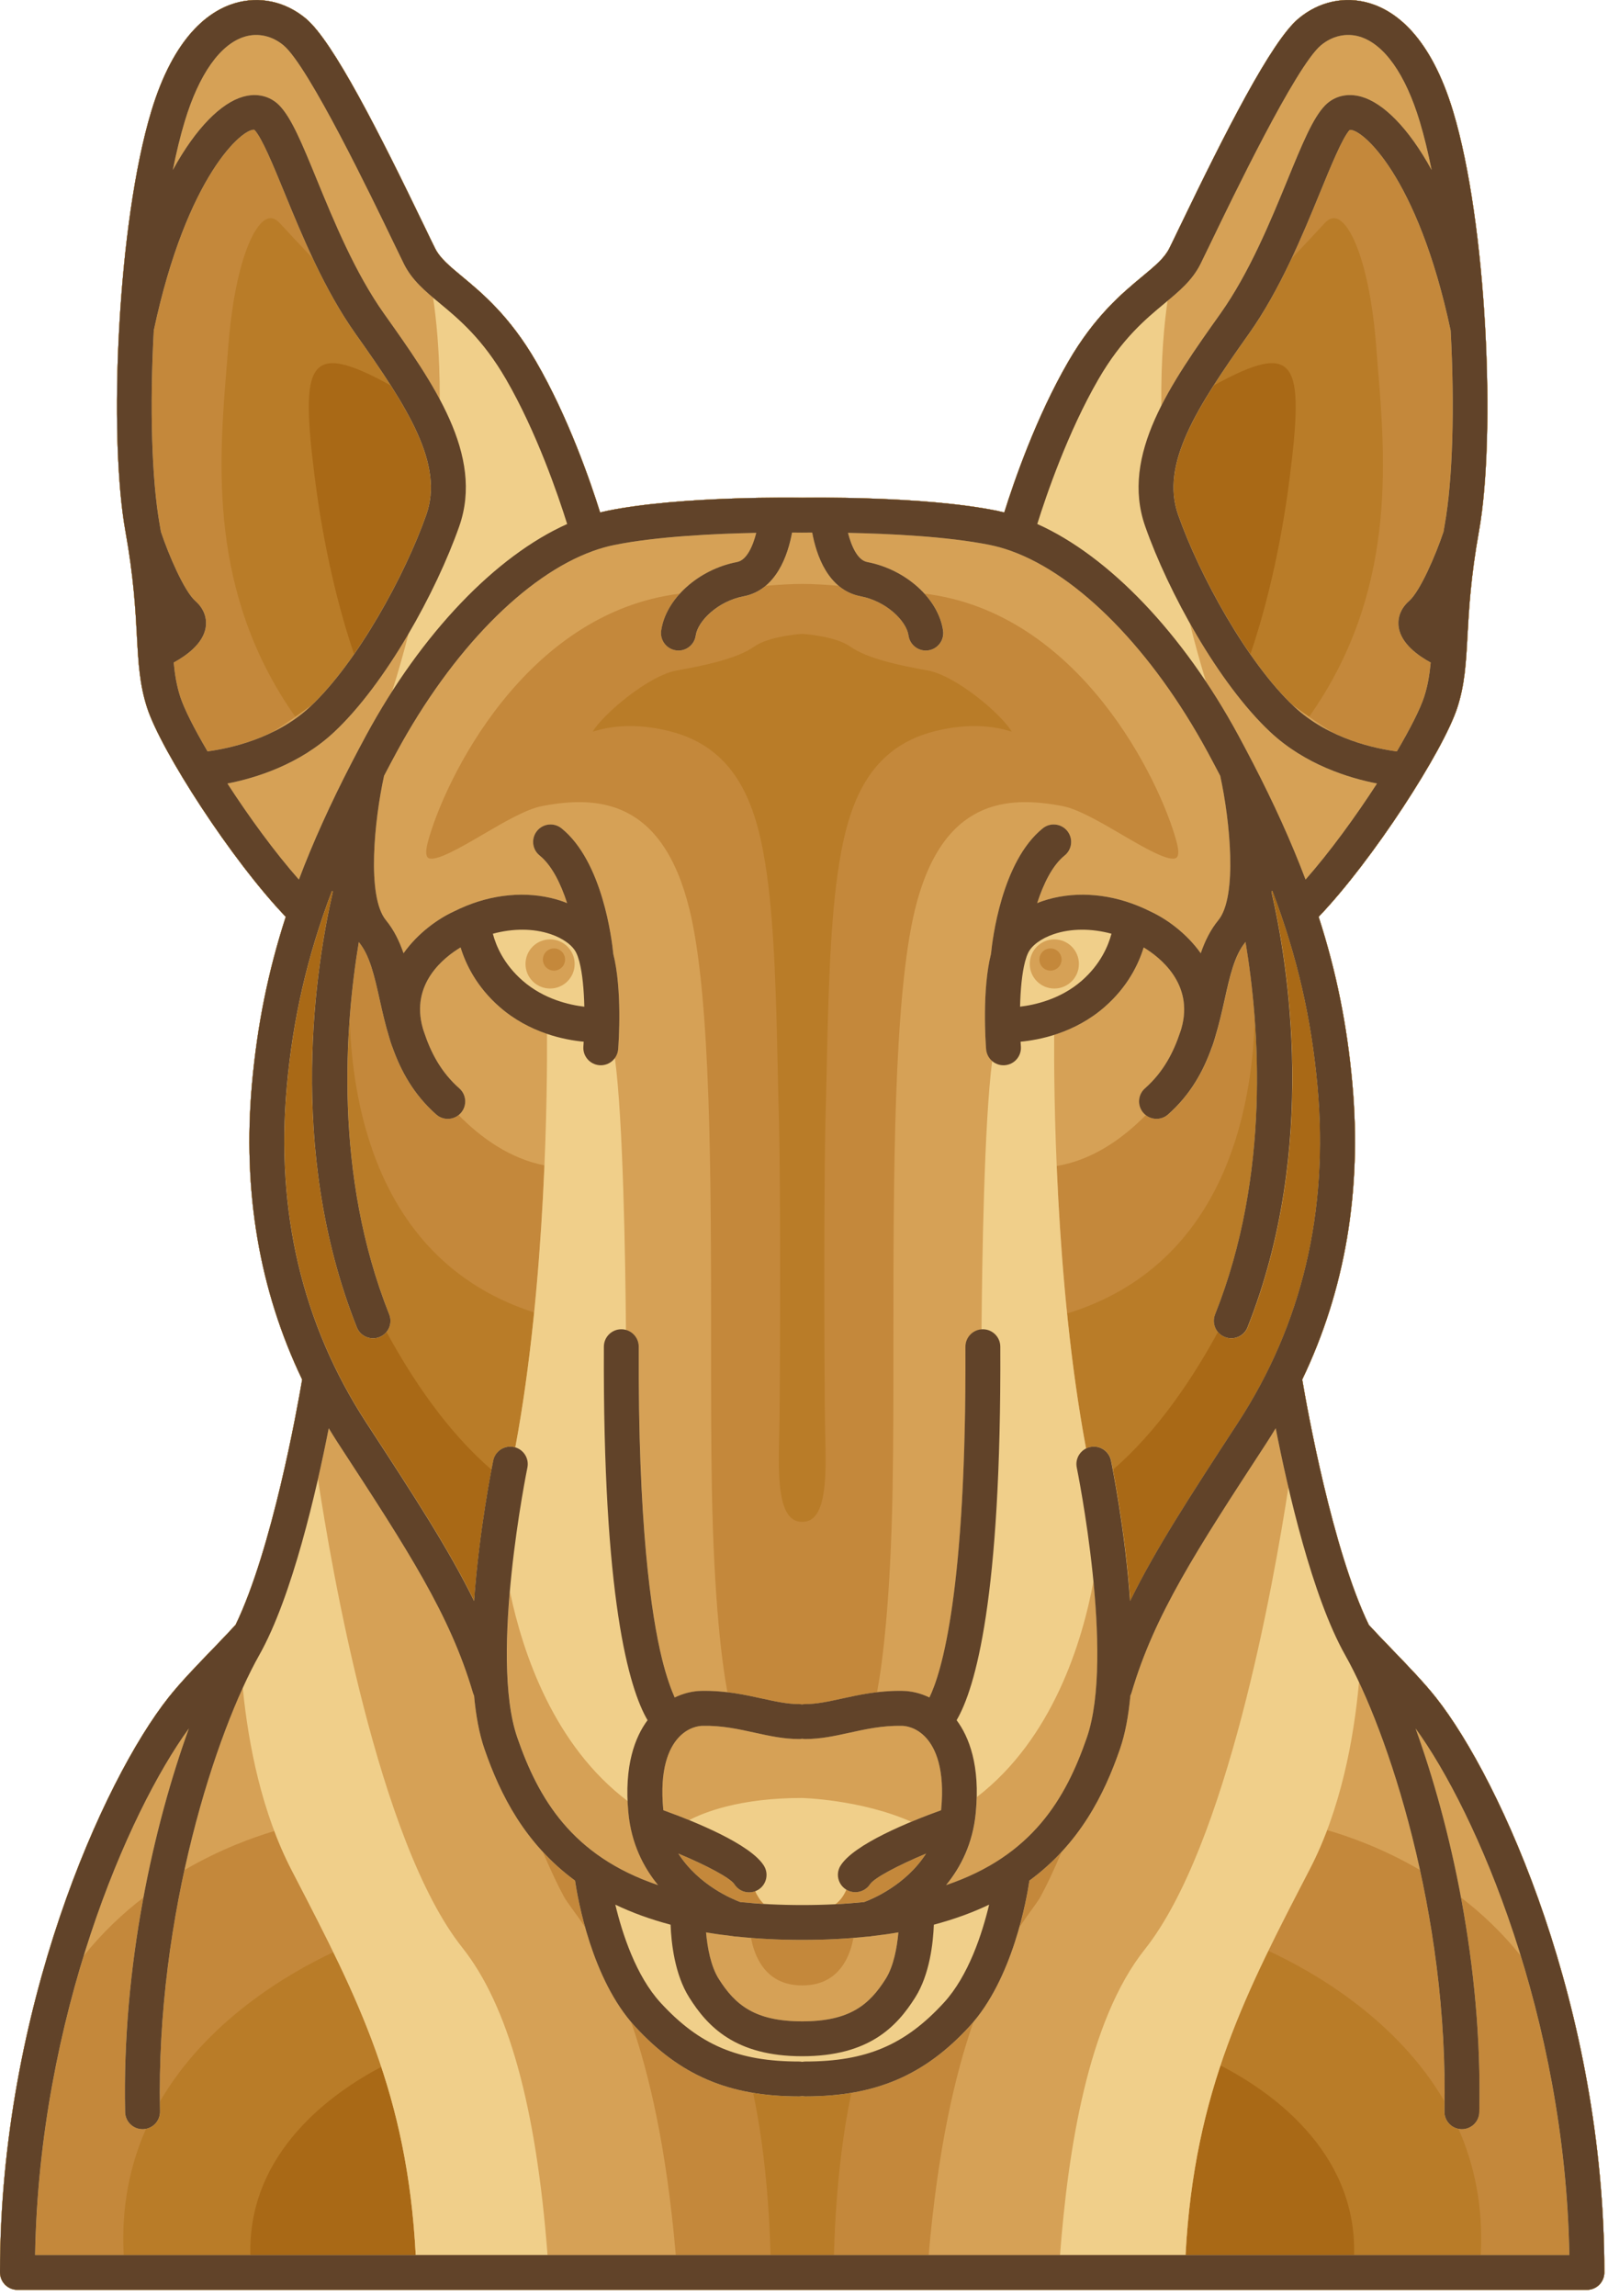 <svg style="fill-rule:evenodd;clip-rule:evenodd;stroke-linejoin:round;stroke-miterlimit:2;" xml:space="preserve" xmlns:xlink="http://www.w3.org/1999/xlink" xmlns="http://www.w3.org/2000/svg" version="1.1" viewBox="0 0 131 187" height="100%" width="100%">
    <g transform="matrix(1,0,0,1,-232.643,-204.381)">
        <g>
            <g transform="matrix(1,0,0,1,-205,-110)">
                <path style="fill:rgb(169,105,22);fill-rule:nonzero;" d="M554.626,452.649C553.655,451.421 552.321,450.04 551.031,448.704C550.35,447.998 549.709,447.333 549.157,446.727C546.185,440.568 544.138,429.128 543.735,426.75C547.231,419.454 548.606,411.368 547.819,402.636C547.396,397.931 546.526,393.552 545.071,389.058C549.498,384.437 555.223,375.546 556.368,372.027C556.981,370.14 557.076,368.397 557.197,366.19C557.313,364.056 557.459,361.403 558.137,357.628C558.828,353.78 558.994,347.503 558.637,341.038C558.638,340.995 558.633,340.954 558.629,340.91C558.271,334.554 557.405,328.03 556.031,323.466C554.176,317.299 551.302,315.262 549.218,314.64C547.205,314.038 545.093,314.497 543.423,315.898C541.214,317.75 537.469,325.146 533.751,332.863C533.382,333.63 533.091,334.235 532.903,334.609C532.505,335.406 531.745,336.037 530.692,336.911C529.061,338.265 526.829,340.119 524.676,343.833C522.044,348.374 520.232,353.654 519.46,356.121C519.262,356.071 519.064,356.025 518.867,355.985C512.842,354.763 503.402,354.918 503.004,354.923C503.002,354.923 502.999,354.924 502.996,354.924C502.994,354.924 502.992,354.923 502.99,354.923C502.59,354.915 493.152,354.763 487.127,355.985C486.93,356.025 486.732,356.071 486.533,356.121C485.762,353.654 483.949,348.374 481.318,343.833C479.164,340.119 476.931,338.266 475.301,336.911C474.249,336.037 473.489,335.406 473.091,334.609C472.903,334.235 472.612,333.63 472.243,332.863C468.524,325.146 464.779,317.75 462.571,315.898C460.901,314.498 458.789,314.041 456.776,314.64C454.692,315.262 451.819,317.299 449.963,323.466C448.589,328.03 447.724,334.554 447.365,340.91C447.362,340.954 447.356,340.995 447.357,341.038C446.999,347.503 447.166,353.78 447.858,357.628C448.536,361.402 448.681,364.056 448.797,366.19C448.918,368.397 449.014,370.14 449.627,372.027C450.771,375.547 456.496,384.437 460.922,389.058C459.469,393.552 458.598,397.931 458.174,402.636C457.388,411.368 458.763,419.454 462.26,426.751C461.856,429.128 459.811,440.565 456.838,446.727C456.285,447.331 455.645,447.998 454.963,448.704C453.674,450.04 452.34,451.422 451.369,452.649C446.062,459.357 437.644,478.002 437.644,499.476C437.644,500.261 438.281,500.898 439.066,500.898L566.924,500.898C567.709,500.898 568.345,500.261 568.345,499.476C568.35,478.002 559.932,459.357 554.626,452.649Z"></path>
            </g>
            <g transform="matrix(1,0,0,1,5,-110)">
                <path style="fill:rgb(185,124,40);fill-rule:nonzero;" d="M344.626,452.649C343.655,451.421 342.321,450.04 341.031,448.704C340.35,447.998 339.709,447.333 339.157,446.727C336.185,440.568 334.138,429.128 333.735,426.75C337.231,419.454 338.606,411.368 337.819,402.636C337.396,397.931 336.526,393.552 335.071,389.058C339.498,384.437 345.223,375.546 346.368,372.027C346.981,370.14 347.076,368.397 347.197,366.19C347.313,364.056 347.459,361.403 348.137,357.628C348.828,353.78 348.994,347.503 348.637,341.038C348.638,340.995 348.633,340.954 348.629,340.91C348.271,334.554 347.405,328.03 346.031,323.466C344.176,317.299 341.302,315.262 339.218,314.64C337.205,314.038 335.093,314.497 333.423,315.898C331.214,317.75 327.469,325.146 323.751,332.863C323.382,333.63 323.091,334.235 322.903,334.609C322.505,335.406 321.745,336.037 320.692,336.911C319.061,338.265 316.829,340.119 314.676,343.833C312.044,348.374 310.232,353.654 309.46,356.121C309.262,356.071 309.064,356.025 308.867,355.985C302.842,354.763 293.402,354.918 293.004,354.923C293.002,354.923 292.999,354.924 292.996,354.924C292.994,354.924 292.992,354.923 292.99,354.923C292.59,354.915 283.152,354.763 277.127,355.985C276.93,356.025 276.732,356.071 276.533,356.121C275.762,353.654 273.949,348.374 271.318,343.833C269.164,340.119 266.931,338.266 265.301,336.911C264.249,336.037 263.489,335.406 263.091,334.609C262.903,334.235 262.612,333.63 262.243,332.863C258.524,325.146 254.779,317.75 252.571,315.898C250.901,314.498 248.789,314.041 246.776,314.64C244.692,315.262 241.819,317.299 239.963,323.466C238.589,328.03 237.724,334.554 237.365,340.91C237.362,340.954 237.356,340.995 237.357,341.038C236.999,347.503 237.166,353.78 237.858,357.628C238.536,361.402 238.681,364.056 238.797,366.19C238.918,368.397 239.014,370.14 239.627,372.027C240.771,375.547 246.496,384.437 250.922,389.058C249.469,393.552 248.598,397.931 248.174,402.636C247.388,411.368 248.763,419.454 252.26,426.751C251.856,429.128 249.811,440.565 246.838,446.727C246.285,447.331 245.645,447.998 244.963,448.704C243.674,450.04 242.34,451.422 241.369,452.649C236.062,459.357 227.644,478.002 227.644,499.476C227.644,500.261 228.281,500.898 229.066,500.898L356.924,500.898C357.709,500.898 358.345,500.261 358.345,499.476C358.35,478.002 349.932,459.357 344.626,452.649ZM326.513,345.783C333.329,342.025 333.908,343.857 332.701,353.367C331.807,360.411 330.255,365.5 329.509,367.668C327.002,364.068 324.798,359.658 323.622,356.305C322.534,353.207 323.927,349.838 326.513,345.783ZM262.378,356.305C261.201,359.659 258.997,364.069 256.49,367.668C255.743,365.5 254.19,360.411 253.298,353.367C252.093,343.857 252.67,342.025 259.486,345.783C262.071,349.838 263.465,353.207 262.378,356.305ZM248.042,498.057C247.819,489.639 254.804,484.787 258.702,482.738C260.185,487.201 261.198,492.075 261.513,498.057L248.042,498.057ZM257.628,430.471L257.502,430.278C252.278,422.269 250.095,413.055 251.01,402.891C251.505,397.399 252.646,392.353 254.672,386.989C254.734,386.895 254.753,386.973 254.759,387.042C253.46,392.683 250.902,407.892 256.714,422.495C256.937,423.052 257.47,423.391 258.034,423.391C258.21,423.391 258.388,423.358 258.559,423.289C258.791,423.197 258.98,423.047 259.127,422.866C261.209,426.695 264.084,430.995 267.691,434.095C267.369,435.794 266.611,440.111 266.277,444.788C264.235,440.607 261.429,436.297 257.628,430.471ZM318.307,434.095C321.913,430.995 324.789,426.696 326.871,422.866C327.018,423.047 327.208,423.197 327.438,423.289C327.612,423.357 327.789,423.391 327.963,423.391C328.527,423.391 329.063,423.051 329.284,422.495C335.097,407.891 332.538,392.682 331.238,387.042C331.245,386.974 331.265,386.896 331.326,386.989C333.352,392.353 334.494,397.399 334.988,402.891C335.903,413.055 333.718,422.269 328.496,430.278L328.369,430.471C324.57,436.297 321.764,440.608 319.72,444.788C319.388,440.11 318.63,435.794 318.307,434.095ZM327.077,482.621C330.925,484.601 338.183,489.478 337.958,498.057L324.229,498.057C324.546,492.05 325.579,487.12 327.077,482.621Z"></path>
            </g>
            <g transform="matrix(1,0,0,1,205,-110)">
                <path style="fill:rgb(196,136,59);fill-rule:nonzero;" d="M144.626,452.649C143.655,451.421 142.321,450.04 141.031,448.704C140.35,447.998 139.709,447.333 139.157,446.727C136.185,440.568 134.138,429.128 133.735,426.75C137.231,419.454 138.606,411.368 137.819,402.636C137.396,397.931 136.526,393.552 135.071,389.058C139.498,384.437 145.223,375.546 146.368,372.027C146.981,370.14 147.076,368.397 147.197,366.19C147.313,364.056 147.459,361.403 148.137,357.628C148.828,353.78 148.994,347.503 148.637,341.038C148.638,340.995 148.633,340.954 148.629,340.91C148.271,334.554 147.405,328.03 146.031,323.466C144.176,317.299 141.302,315.262 139.218,314.64C137.205,314.038 135.093,314.497 133.423,315.898C131.214,317.75 127.469,325.146 123.751,332.863C123.382,333.63 123.091,334.235 122.903,334.609C122.505,335.406 121.745,336.037 120.692,336.911C119.061,338.265 116.829,340.119 114.676,343.833C112.044,348.374 110.232,353.654 109.46,356.121C109.262,356.071 109.064,356.025 108.867,355.985C102.842,354.763 93.402,354.918 93.004,354.923C93.002,354.923 92.999,354.924 92.996,354.924C92.994,354.924 92.992,354.923 92.99,354.923C92.59,354.915 83.152,354.763 77.127,355.985C76.93,356.025 76.732,356.071 76.533,356.121C75.762,353.654 73.949,348.374 71.318,343.833C69.164,340.119 66.931,338.266 65.301,336.911C64.249,336.037 63.489,335.406 63.091,334.609C62.903,334.235 62.612,333.63 62.243,332.863C58.524,325.146 54.779,317.75 52.571,315.898C50.901,314.498 48.789,314.041 46.776,314.64C44.692,315.262 41.819,317.299 39.963,323.466C38.589,328.03 37.724,334.554 37.365,340.91C37.362,340.954 37.356,340.995 37.357,341.038C36.999,347.503 37.166,353.78 37.858,357.628C38.536,361.402 38.681,364.056 38.797,366.19C38.918,368.397 39.014,370.14 39.627,372.027C40.771,375.547 46.496,384.437 50.922,389.058C49.469,393.552 48.598,397.931 48.174,402.636C47.388,411.368 48.763,419.454 52.26,426.751C51.856,429.128 49.811,440.565 46.838,446.727C46.285,447.331 45.645,447.998 44.963,448.704C43.674,450.04 42.34,451.422 41.369,452.649C36.062,459.357 27.644,478.002 27.644,499.476C27.644,500.261 28.281,500.898 29.066,500.898L156.924,500.898C157.709,500.898 158.345,500.261 158.345,499.476C158.35,478.002 149.932,459.357 144.626,452.649ZM129.382,341.58C130.736,339.674 131.872,337.546 132.862,335.439C133.866,334.378 134.865,333.316 135.542,332.578C135.801,332.295 136.06,332.152 136.312,332.152C137.597,332.152 139.245,335.839 139.765,342.672C139.804,343.192 139.848,343.729 139.894,344.282C140.532,352.088 141.398,362.703 134.295,372.765C133.849,372.456 133.401,372.141 132.958,371.818C129.155,368.186 125.319,361.145 123.622,356.304C122.18,352.195 125.099,347.609 129.382,341.58ZM82.809,368.986C85.147,368.57 87.72,368.015 89.087,367.047C90.311,366.18 92.961,366.013 92.988,366.012L92.999,366.011L93.011,366.012C93.038,366.013 95.689,366.18 96.913,367.047C98.279,368.016 100.852,368.57 103.19,368.986C105.544,369.404 109.237,372.575 110.054,373.955C110.057,373.961 110.061,373.967 110.065,373.973C110.05,373.969 110.038,373.965 110.023,373.961C109.485,373.805 108.482,373.518 107.027,373.518C106.014,373.518 104.936,373.658 103.823,373.934C98.101,375.355 96.626,380.352 95.885,385.539C95.239,390.051 95.105,396.326 94.996,401.369C94.968,402.705 94.94,403.955 94.906,405.065C94.748,410.265 94.795,426.404 94.852,430.261C94.857,430.612 94.865,430.972 94.874,431.337C94.933,433.941 95.001,436.892 93.972,437.944C93.712,438.21 93.394,438.339 92.997,438.339C92.602,438.339 92.284,438.21 92.024,437.944C90.995,436.891 91.062,433.94 91.122,431.337C91.13,430.972 91.139,430.611 91.143,430.261C91.201,426.404 91.248,410.265 91.089,405.065C91.055,403.955 91.027,402.705 90.999,401.369C90.891,396.326 90.756,390.051 90.111,385.539C89.37,380.351 87.894,375.354 82.173,373.934C81.06,373.658 79.982,373.518 78.969,373.518C77.514,373.518 76.512,373.805 75.973,373.961C75.959,373.965 75.946,373.969 75.932,373.973C75.935,373.967 75.938,373.961 75.942,373.955C76.763,372.575 80.455,369.404 82.809,368.986ZM62.378,356.305C60.679,361.146 56.844,368.187 53.041,371.819C52.599,372.142 52.149,372.458 51.704,372.766C44.602,362.703 45.468,352.088 46.106,344.283C46.151,343.729 46.195,343.192 46.235,342.673C46.755,335.84 48.402,332.153 49.688,332.153C49.94,332.153 50.198,332.296 50.457,332.579C51.134,333.317 52.134,334.38 53.137,335.44C54.127,337.546 55.265,339.674 56.618,341.581C60.899,347.609 63.819,352.195 62.378,356.305ZM37.723,498.057C37.509,494.129 38.24,490.717 39.54,487.778C40.202,487.645 40.696,487.055 40.681,486.356C40.675,486.085 40.681,485.815 40.678,485.544C44.495,478.996 51.035,475.16 54.798,473.391C58.355,480.689 60.969,487.725 61.513,498.057L37.723,498.057ZM57.628,430.471L57.502,430.278C52.278,422.269 50.095,413.055 51.01,402.891C51.505,397.399 52.646,392.353 54.672,386.989C54.734,386.895 54.753,386.973 54.759,387.042C53.46,392.683 50.902,407.892 56.714,422.495C56.937,423.052 57.47,423.391 58.034,423.391C58.21,423.391 58.388,423.358 58.559,423.289C59.288,422.999 59.645,422.172 59.354,421.443C55.984,412.975 55.629,404.13 56.131,397.347C56.354,405.036 58.748,417.302 71.162,421.286C70.793,424.945 70.297,428.697 69.627,432.28C69.59,432.269 69.556,432.254 69.517,432.245C68.748,432.086 67.996,432.581 67.838,433.349C67.76,433.725 66.692,438.981 66.277,444.787C64.235,440.607 61.429,436.297 57.628,430.471ZM90.44,498.057C90.43,498.036 90.42,498.012 90.415,497.997C90.245,491.674 89.502,487.215 88.995,484.846C90.163,485.041 91.403,485.139 92.741,485.139C92.829,485.139 92.915,485.128 92.999,485.114C93.084,485.129 93.169,485.139 93.259,485.139C94.595,485.139 95.837,485.041 97.004,484.846C96.497,487.215 95.755,491.674 95.585,497.997C95.577,498.012 95.567,498.035 95.56,498.057L90.44,498.057ZM118.161,433.351C118.002,432.582 117.25,432.088 116.481,432.247C116.353,432.273 116.236,432.321 116.126,432.378C115.451,428.784 114.951,425.03 114.579,421.372L114.628,421.356C127.255,417.436 129.654,405.025 129.868,397.295C130.377,404.08 130.028,412.943 126.644,421.443C126.354,422.172 126.709,422.999 127.438,423.289C127.612,423.357 127.789,423.391 127.963,423.391C128.527,423.391 129.063,423.051 129.284,422.495C135.097,407.891 132.538,392.682 131.238,387.042C131.245,386.974 131.265,386.896 131.326,386.989C133.352,392.353 134.494,397.399 134.988,402.891C135.903,413.055 133.718,422.269 128.496,430.278L128.369,430.471C124.57,436.297 121.764,440.608 119.72,444.788C119.308,438.982 118.238,433.727 118.161,433.351ZM130.97,473.28L130.974,473.283C134.697,475.005 141.429,478.865 145.322,485.544C145.319,485.815 145.325,486.084 145.319,486.356C145.304,487.055 145.798,487.645 146.461,487.778C147.76,490.717 148.49,494.13 148.277,498.057L124.229,498.057C124.775,487.699 127.442,480.532 130.97,473.28Z"></path>
            </g>
            <g transform="matrix(1,0,0,1,-205,110.001)">
                <path style="fill:rgb(214,161,86);fill-rule:nonzero;" d="M554.626,232.649C553.655,231.421 552.321,230.04 551.031,228.704C550.35,227.998 549.709,227.333 549.157,226.727C546.185,220.568 544.138,209.129 543.735,206.75C547.231,199.454 548.606,191.369 547.819,182.635C547.396,177.931 546.526,173.552 545.071,169.058C549.498,164.436 555.223,155.546 556.368,152.026C556.981,150.14 557.076,148.396 557.197,146.189C557.313,144.056 557.459,141.402 558.137,137.628C558.828,133.779 558.994,127.503 558.637,121.038C558.638,120.996 558.633,120.954 558.629,120.91C558.271,114.554 557.405,108.031 556.031,103.466C554.176,97.299 551.302,95.261 549.218,94.64C547.205,94.038 545.093,94.497 543.423,95.898C541.214,97.75 537.469,105.146 533.751,112.862C533.382,113.629 533.091,114.234 532.903,114.608C532.505,115.405 531.745,116.036 530.692,116.91C529.061,118.264 526.829,120.118 524.676,123.832C522.044,128.373 520.232,133.654 519.46,136.12C519.262,136.07 519.064,136.024 518.867,135.984C512.842,134.762 503.402,134.916 503.004,134.922C503.002,134.922 502.999,134.923 502.996,134.923C502.994,134.923 502.992,134.922 502.99,134.922C502.59,134.914 493.152,134.762 487.127,135.984C486.93,136.024 486.732,136.07 486.533,136.12C485.762,133.654 483.949,128.373 481.318,123.832C479.164,120.119 476.931,118.264 475.301,116.91C474.249,116.036 473.489,115.405 473.091,114.608C472.903,114.234 472.612,113.629 472.243,112.862C468.524,105.145 464.779,97.749 462.571,95.898C460.901,94.498 458.789,94.04 456.776,94.64C454.692,95.262 451.819,97.299 449.963,103.466C448.589,108.03 447.724,114.554 447.365,120.91C447.362,120.953 447.356,120.995 447.357,121.038C446.999,127.503 447.166,133.78 447.858,137.628C448.536,141.402 448.681,144.056 448.797,146.189C448.918,148.396 449.014,150.14 449.627,152.026C450.771,155.546 456.496,164.436 460.922,169.058C459.469,173.552 458.598,177.931 458.174,182.635C457.388,191.368 458.763,199.454 462.26,206.75C461.856,209.127 459.811,220.564 456.838,226.726C456.285,227.331 455.645,227.997 454.963,228.703C453.674,230.039 452.34,231.42 451.369,232.648C446.062,239.356 437.644,258 437.644,279.476C437.644,280.261 438.281,280.897 439.066,280.897L566.924,280.897C567.709,280.897 568.345,280.261 568.345,279.476C568.35,258.001 559.932,239.357 554.626,232.649ZM502.968,141.942L503.032,141.942C503.86,141.942 504.915,142.006 505.975,142.093C506.465,142.504 507.054,142.813 507.772,142.95C509.856,143.347 511.499,144.953 511.668,146.147C511.77,146.856 512.377,147.368 513.073,147.368C513.139,147.368 513.207,147.363 513.275,147.353C514.052,147.242 514.592,146.522 514.481,145.746C514.328,144.671 513.774,143.629 512.959,142.734C525.604,144.268 532.148,157.956 533.494,162.936C533.748,163.875 533.599,164.158 533.488,164.243C532.952,164.655 530.777,163.381 529.031,162.359C527.281,161.336 525.472,160.277 524.176,160.032C519.751,159.195 514.389,159.401 512.178,168.492C510.427,175.692 510.427,190.477 510.427,203.523C510.427,207.877 510.427,211.988 510.362,215.571C510.195,224.857 509.533,229.868 509.095,232.22C508.049,232.343 507.109,232.55 506.241,232.74C505.141,232.98 504.192,233.188 503.259,233.188C503.169,233.188 503.084,233.199 502.999,233.214C502.915,233.199 502.829,233.188 502.741,233.188C501.807,233.188 500.857,232.98 499.759,232.74C498.891,232.55 497.948,232.343 496.904,232.219C496.466,229.866 495.804,224.856 495.636,215.571C495.572,211.988 495.572,207.877 495.572,203.523C495.572,190.478 495.572,175.692 493.822,168.492C491.61,159.401 486.248,159.196 481.824,160.032C480.526,160.278 478.718,161.336 476.969,162.359C475.221,163.381 473.047,164.656 472.51,164.243C472.4,164.158 472.252,163.876 472.506,162.936C473.85,157.959 480.386,144.288 493.039,142.735C492.225,143.631 491.672,144.671 491.518,145.746C491.407,146.523 491.948,147.243 492.724,147.353C492.792,147.362 492.86,147.368 492.926,147.368C493.622,147.368 494.231,146.856 494.331,146.147C494.502,144.953 496.144,143.347 498.228,142.95C498.945,142.813 499.535,142.504 500.025,142.093C501.083,142.007 502.14,141.942 502.968,141.942ZM522.319,172.536C522.319,172.036 522.724,171.632 523.223,171.632C523.723,171.632 524.127,172.037 524.127,172.536C524.127,173.035 523.723,173.44 523.223,173.44C522.725,173.44 522.319,173.035 522.319,172.536ZM497.47,247.853C497.74,248.282 498.201,248.517 498.673,248.517C498.841,248.517 499.007,248.476 499.168,248.415C499.329,248.785 499.56,249.154 499.873,249.457C499.214,249.417 498.571,249.37 497.954,249.307C497.328,249.077 494.567,247.946 492.91,245.36C495.249,246.337 497.136,247.346 497.47,247.853ZM502.999,252.392C504.476,252.392 505.86,252.333 507.169,252.227C506.931,253.58 506.076,256.096 503.032,256.096L502.968,256.096C499.923,256.096 499.07,253.58 498.83,252.227C500.139,252.333 501.522,252.392 502.999,252.392ZM508.046,249.306C507.296,249.382 506.514,249.441 505.7,249.483C506.139,249.166 506.419,248.71 506.595,248.295C506.823,248.434 507.075,248.502 507.325,248.502C507.794,248.502 508.255,248.272 508.529,247.854C508.862,247.347 510.751,246.339 513.089,245.36C511.433,247.945 508.671,249.076 508.046,249.306ZM482.775,171.632C483.274,171.632 483.678,172.037 483.678,172.536C483.678,173.035 483.274,173.44 482.775,173.44C482.276,173.44 481.871,173.035 481.871,172.536C481.871,172.037 482.276,171.632 482.775,171.632ZM483.577,248.853C483.089,247.959 482.514,246.737 481.864,245.214C482.631,246.042 483.499,246.831 484.491,247.561C484.579,248.161 484.819,249.601 485.311,251.356C484.941,250.803 484.606,250.34 484.323,249.95C483.995,249.498 483.735,249.141 483.577,248.853ZM521.508,247.561C522.501,246.831 523.368,246.042 524.134,245.214C523.486,246.737 522.911,247.96 522.421,248.853C522.265,249.141 522.005,249.498 521.676,249.951C521.394,250.341 521.058,250.804 520.689,251.357C521.179,249.601 521.419,248.161 521.508,247.561ZM538.497,210.278L538.37,210.471C534.571,216.297 531.765,220.608 529.721,224.788C529.308,218.982 528.239,213.726 528.161,213.35C528.002,212.581 527.25,212.088 526.481,212.246C526.353,212.272 526.236,212.32 526.126,212.377C524.663,204.585 524.015,196.033 523.733,189.356L523.764,189.35C526.711,188.846 529.155,187.076 530.993,185.204C531.249,185.407 531.558,185.515 531.872,185.515C532.206,185.515 532.542,185.398 532.812,185.159C534.665,183.522 535.704,181.587 536.38,179.674C536.387,179.657 536.397,179.643 536.403,179.627C536.496,179.375 536.572,179.128 536.642,178.884C536.968,177.822 537.203,176.782 537.417,175.819C537.848,173.883 538.221,172.212 539.105,171.134C539.111,171.126 539.117,171.117 539.123,171.11C540.258,177.918 541.195,190.009 536.644,201.443C536.354,202.172 536.709,202.999 537.438,203.288C537.612,203.357 537.789,203.39 537.963,203.39C538.527,203.39 539.063,203.051 539.284,202.494C545.097,187.891 542.538,172.681 541.238,167.04C541.245,166.972 541.265,166.894 541.326,166.988C543.352,172.352 544.494,177.397 544.988,182.89C545.904,193.054 543.72,202.269 538.497,210.278ZM555.341,137.126C555.305,137.323 555.277,137.504 555.244,137.696C554.61,139.588 553.342,142.537 552.441,143.33C551.534,144.129 551.524,145.029 551.598,145.495C551.807,146.795 553.137,147.766 554.202,148.346C554.106,149.351 553.958,150.246 553.665,151.149C553.348,152.128 552.539,153.725 551.444,155.586C550.346,155.444 548.284,155.055 546.19,154.038C545.163,153.371 544.044,152.611 542.958,151.818C539.155,148.187 535.319,141.146 533.622,136.305C532.18,132.196 535.099,127.61 539.382,121.58C541.937,117.982 543.737,113.589 545.187,110.059C546.089,107.856 547.025,105.577 547.599,104.966C548.533,104.806 553.126,108.628 555.826,121.295C556.163,127.469 556.001,133.452 555.341,137.126ZM451.797,148.346C452.861,147.765 454.191,146.795 454.401,145.495C454.476,145.03 454.466,144.13 453.558,143.33C452.658,142.538 451.389,139.588 450.755,137.696C450.722,137.505 450.694,137.323 450.659,137.126C449.999,133.451 449.837,127.469 450.173,121.293C452.873,108.626 457.458,104.784 458.37,104.953C458.975,105.576 459.909,107.854 460.813,110.057C462.26,113.587 464.063,117.981 466.618,121.578C470.899,127.608 473.819,132.194 472.378,136.303C470.679,141.144 466.844,148.185 463.041,151.816C461.966,152.602 460.856,153.355 459.838,154.017C457.737,155.04 455.657,155.436 454.553,155.581C453.46,153.722 452.652,152.125 452.335,151.147C452.041,150.246 451.894,149.351 451.797,148.346ZM461.01,182.891C461.505,177.398 462.646,172.352 464.672,166.989C464.734,166.894 464.753,166.973 464.759,167.041C463.46,172.682 460.902,187.892 466.714,202.495C466.937,203.052 467.47,203.391 468.034,203.391C468.21,203.391 468.388,203.359 468.559,203.289C469.288,202.999 469.645,202.173 469.354,201.444C464.811,190.029 465.746,177.929 466.877,171.114C466.883,171.12 466.887,171.128 466.892,171.134C467.776,172.212 468.149,173.884 468.58,175.819C468.795,176.782 469.028,177.822 469.355,178.884C469.423,179.129 469.501,179.375 469.593,179.627C469.6,179.644 469.61,179.658 469.616,179.674C470.294,181.587 471.333,183.522 473.184,185.159C473.454,185.398 473.79,185.515 474.124,185.515C474.437,185.515 474.748,185.407 475.004,185.204C476.793,187.028 479.158,188.748 482.001,189.304C481.719,195.976 481.074,204.526 479.625,212.281C479.588,212.27 479.554,212.255 479.515,212.246C478.746,212.086 477.994,212.581 477.836,213.35C477.758,213.725 476.69,218.982 476.275,224.788C474.232,220.608 471.425,216.297 467.625,210.471L467.499,210.278C462.278,202.269 460.095,193.054 461.01,182.891ZM440.505,278.057C440.661,269.125 442.28,260.771 444.464,253.689C445.974,251.803 447.643,250.235 449.333,248.937C448.324,254.348 447.706,260.304 447.839,266.418C447.857,267.192 448.489,267.808 449.26,267.808L449.291,267.808C450.075,267.791 450.698,267.142 450.681,266.357C450.529,259.372 451.38,252.614 452.673,246.698C455.591,244.998 458.284,244.029 459.993,243.524C460.403,244.611 460.868,245.679 461.399,246.709L461.71,247.307C466.78,257.105 470.821,264.915 471.513,278.058L440.505,278.058L440.505,278.057ZM492.698,278.057C491.951,269.402 490.55,263.354 489.055,259.075C489.156,259.194 489.258,259.31 489.362,259.424C493.036,263.429 497.037,265.138 502.741,265.138C502.829,265.138 502.915,265.127 502.999,265.112C503.084,265.127 503.169,265.138 503.259,265.138C508.962,265.138 512.964,263.429 516.638,259.424C516.742,259.31 516.843,259.194 516.944,259.075C515.449,263.354 514.048,269.402 513.3,278.057L492.698,278.057ZM534.229,278.057C534.941,264.567 539.248,256.491 544.371,246.59C544.896,245.574 545.353,244.521 545.76,243.447L545.781,243.456C547.472,243.942 550.279,244.92 553.326,246.696C554.619,252.611 555.471,259.369 555.319,266.355C555.302,267.14 555.924,267.79 556.709,267.806L556.74,267.806C557.511,267.806 558.144,267.191 558.161,266.416C558.293,260.302 557.676,254.346 556.667,248.935C558.357,250.234 560.026,251.802 561.535,253.687C563.719,260.77 565.339,269.123 565.496,278.055L534.229,278.055L534.229,278.057Z"></path>
            </g>
            <g transform="matrix(1,0,0,1,4.997,110.001)">
                <path style="fill:rgb(240,207,138);fill-rule:nonzero;" d="M344.626,232.649C343.655,231.421 342.321,230.04 341.031,228.704C340.35,227.998 339.709,227.333 339.157,226.727C336.185,220.568 334.138,209.129 333.735,206.75C337.232,199.454 338.606,191.369 337.819,182.635C337.396,177.931 336.526,173.552 335.072,169.058C339.498,164.436 345.224,155.546 346.368,152.026C346.981,150.14 347.076,148.396 347.197,146.189C347.314,144.056 347.459,141.402 348.137,137.628C348.829,133.779 348.995,127.503 348.638,121.038C348.638,120.996 348.633,120.954 348.63,120.91C348.271,114.554 347.405,108.031 346.032,103.466C344.176,97.299 341.303,95.261 339.219,94.64C337.206,94.038 335.094,94.497 333.424,95.898C331.215,97.75 327.47,105.146 323.752,112.862C323.383,113.629 323.092,114.234 322.904,114.608C322.506,115.405 321.746,116.036 320.693,116.91C319.063,118.264 316.831,120.118 314.677,123.832C312.045,128.373 310.233,133.654 309.461,136.12C309.263,136.07 309.065,136.024 308.868,135.984C302.843,134.762 293.403,134.916 293.005,134.922C293.003,134.922 293,134.923 292.998,134.923C292.995,134.923 292.993,134.922 292.991,134.922C292.592,134.914 283.153,134.762 277.128,135.984C276.931,136.024 276.733,136.07 276.535,136.12C275.764,133.654 273.951,128.373 271.319,123.832C269.166,120.119 266.933,118.264 265.302,116.91C264.25,116.036 263.49,115.405 263.092,114.608C262.904,114.234 262.613,113.629 262.244,112.862C258.525,105.145 254.78,97.749 252.572,95.898C250.902,94.498 248.79,94.04 246.777,94.64C244.693,95.262 241.82,97.299 239.964,103.466C238.59,108.03 237.725,114.554 237.366,120.91C237.363,120.953 237.358,120.995 237.358,121.038C237,127.503 237.167,133.78 237.859,137.628C238.538,141.402 238.682,144.056 238.799,146.189C238.919,148.396 239.015,150.14 239.628,152.026C240.772,155.546 246.498,164.436 250.924,169.058C249.47,173.552 248.6,177.931 248.176,182.635C247.389,191.368 248.764,199.454 252.261,206.75C251.858,209.127 249.812,220.564 246.839,226.726C246.287,227.331 245.646,227.997 244.965,228.703C243.675,230.039 242.341,231.42 241.37,232.648C236.064,239.356 227.646,258 227.646,279.476C227.646,280.261 228.282,280.897 229.067,280.897L356.929,280.897C357.714,280.897 358.35,280.261 358.35,279.476C358.35,258.001 349.932,239.357 344.626,232.649ZM328.497,210.278L328.371,210.471C324.571,216.297 321.765,220.608 319.721,224.788C319.308,218.982 318.239,213.726 318.161,213.35C318.002,212.581 317.25,212.088 316.481,212.246C316.353,212.272 316.236,212.32 316.126,212.377C313.578,198.801 313.499,182.903 313.527,178.675C314.832,178.264 316.3,177.573 317.638,176.406C319.517,174.767 320.404,172.926 320.826,171.552C322.147,172.351 324.935,174.523 323.898,178.149C323.885,178.191 323.873,178.233 323.86,178.275C323.842,178.331 323.823,178.388 323.803,178.444C323.248,180.115 322.428,181.705 320.93,183.028C320.342,183.548 320.286,184.445 320.807,185.034C321.087,185.351 321.479,185.513 321.871,185.513C322.205,185.513 322.541,185.396 322.811,185.157C324.664,183.52 325.703,181.585 326.379,179.672C326.387,179.655 326.397,179.641 326.402,179.625C326.496,179.373 326.572,179.126 326.641,178.882C326.967,177.82 327.202,176.78 327.416,175.817C327.847,173.881 328.22,172.21 329.104,171.132C329.111,171.124 329.116,171.115 329.123,171.108C330.257,177.916 331.194,190.007 326.643,201.441C326.353,202.17 326.708,202.997 327.438,203.286C327.611,203.355 327.788,203.388 327.962,203.388C328.527,203.388 329.062,203.049 329.283,202.492C335.096,187.889 332.537,172.679 331.238,167.038C331.244,166.97 331.264,166.892 331.326,166.986C333.351,172.35 334.493,177.395 334.987,182.888C335.904,193.054 333.721,202.269 328.497,210.278ZM316.201,235.91C314.49,240.864 311.766,245.556 304.732,247.931C305.933,246.464 306.907,244.542 307.147,242.066C307.191,241.608 307.215,241.174 307.226,240.759C313.431,235.983 315.821,228.074 316.732,223.166C317.169,227.652 317.296,232.744 316.201,235.91ZM274.462,172.897C274.462,174.002 273.566,174.899 272.46,174.899C271.354,174.899 270.458,174.003 270.458,172.897C270.458,171.791 271.354,170.895 272.46,170.895C273.566,170.895 274.462,171.792 274.462,172.897ZM311.538,172.897C311.538,171.791 312.434,170.895 313.54,170.895C314.645,170.895 315.542,171.791 315.542,172.897C315.542,174.002 314.646,174.899 313.54,174.899C312.434,174.899 311.538,174.003 311.538,172.897ZM296.595,248.295C296.823,248.434 297.075,248.502 297.325,248.502C297.794,248.502 298.255,248.272 298.529,247.854C298.863,247.347 300.751,246.339 303.09,245.36C301.433,247.945 298.672,249.077 298.046,249.307C297.296,249.383 296.514,249.442 295.7,249.484C296.14,249.166 296.419,248.709 296.595,248.295ZM293,252.392C294.925,252.392 296.696,252.294 298.342,252.119C298.351,252.119 298.359,252.121 298.366,252.121C298.469,252.121 298.572,252.105 298.675,252.082C299.422,251.997 300.144,251.897 300.835,251.778C300.727,253.006 300.447,254.535 299.807,255.554C298.458,257.696 296.849,259.024 293,259.024C289.151,259.024 287.542,257.696 286.193,255.554C285.555,254.542 285.276,253.01 285.167,251.779C285.857,251.897 286.579,251.997 287.324,252.082C287.428,252.105 287.53,252.121 287.633,252.121C287.642,252.121 287.65,252.119 287.657,252.119C289.304,252.294 291.075,252.392 293,252.392ZM287.47,247.853C287.741,248.282 288.201,248.517 288.674,248.517C288.841,248.517 289.007,248.476 289.168,248.415C289.33,248.785 289.561,249.154 289.873,249.457C289.215,249.417 288.571,249.37 287.954,249.307C287.328,249.077 284.567,247.946 282.91,245.36C285.249,246.337 287.137,247.346 287.47,247.853ZM304.318,241.792C304.316,241.804 304.315,241.816 304.313,241.828C303.613,242.081 302.768,242.402 301.89,242.767C297.736,240.938 292.967,240.831 292.967,240.831C287.896,240.831 284.98,242.009 283.789,242.635C283.026,242.324 282.301,242.05 281.685,241.828C281.683,241.816 281.682,241.804 281.68,241.792C281.356,238.439 282.159,236.763 282.89,235.948C283.705,235.038 284.618,234.956 284.878,234.953C286.481,234.919 287.835,235.229 289.15,235.516C290.357,235.78 291.498,236.029 292.739,236.029C292.828,236.029 292.914,236.019 292.998,236.003C293.082,236.019 293.168,236.029 293.257,236.029C294.497,236.029 295.639,235.78 296.846,235.516C298.161,235.228 299.516,234.924 301.117,234.953C301.378,234.956 302.291,235.038 303.106,235.948C303.84,236.763 304.643,238.439 304.318,241.792ZM269.189,224.024C270.24,229.051 272.766,236.546 278.787,241.09C278.801,241.404 278.82,241.727 278.852,242.066C279.092,244.543 280.065,246.464 281.267,247.931C274.233,245.556 271.509,240.863 269.798,235.91C268.774,232.946 268.821,228.291 269.189,224.024ZM334.005,166.024C332.859,162.988 331.442,159.857 329.706,156.501C329.704,156.498 329.702,156.494 329.7,156.491C329.322,155.761 328.933,155.023 328.525,154.27C327.698,152.745 326.818,151.29 325.899,149.912C325.399,148.278 324.958,146.683 324.579,145.14C326.486,148.535 328.788,151.811 331.127,154.004C333.965,156.664 337.531,157.755 339.826,158.202C338.078,160.9 335.98,163.785 334.005,166.024ZM345.341,137.126C345.305,137.323 345.278,137.504 345.244,137.696C344.61,139.588 343.342,142.537 342.441,143.33C341.534,144.129 341.524,145.029 341.598,145.495C341.808,146.795 343.137,147.766 344.202,148.346C344.105,149.351 343.958,150.246 343.664,151.149C343.347,152.128 342.538,153.725 341.444,155.586C339.784,155.371 335.919,154.601 333.069,151.93C329.23,148.33 325.336,141.194 323.621,136.305C322.179,132.196 325.099,127.61 329.381,121.58C331.936,117.982 333.737,113.589 335.186,110.059C336.089,107.856 337.024,105.577 337.599,104.966C338.532,104.806 343.126,108.628 345.825,121.295C346.163,127.469 346.001,133.452 345.341,137.126ZM325.446,115.881C325.637,115.498 325.935,114.88 326.313,114.097C328.018,110.559 333.206,99.791 335.251,98.076C336.176,97.3 337.325,97.041 338.407,97.363C340.406,97.961 342.147,100.419 343.311,104.286C343.668,105.474 343.989,106.804 344.276,108.227C342.364,104.739 340.306,102.763 338.57,102.262C337.434,101.935 336.349,102.192 335.591,102.971C334.603,103.989 333.744,106.081 332.556,108.978C331.163,112.374 329.43,116.601 327.064,119.933C325.312,122.4 323.534,124.904 322.256,127.426C322.212,123.505 322.518,120.573 322.764,118.885C323.874,117.961 324.829,117.117 325.446,115.881ZM275.963,139.262C275.971,139.26 275.978,139.255 275.986,139.253C276.561,139.047 277.132,138.885 277.694,138.772C281.155,138.07 285.972,137.849 289.26,137.785C288.986,138.87 288.48,140.011 287.695,140.16C284.542,140.761 281.886,143.162 281.516,145.748C281.406,146.525 281.946,147.245 282.722,147.355C282.79,147.364 282.858,147.37 282.925,147.37C283.62,147.37 284.229,146.858 284.329,146.149C284.5,144.955 286.142,143.349 288.226,142.952C290.915,142.439 291.852,139.538 292.178,137.76C292.648,137.762 292.925,137.766 292.941,137.766C292.95,137.767 292.959,137.767 292.966,137.767C292.98,137.767 292.992,137.763 293.006,137.763C293.024,137.763 293.039,137.767 293.056,137.766C293.072,137.766 293.349,137.762 293.819,137.76C294.144,139.538 295.082,142.439 297.771,142.952C299.855,143.349 301.498,144.955 301.667,146.149C301.769,146.858 302.376,147.37 303.072,147.37C303.138,147.37 303.207,147.365 303.274,147.355C304.051,147.244 304.591,146.524 304.48,145.748C304.111,143.163 301.455,140.761 298.301,140.16C297.516,140.011 297.011,138.87 296.736,137.785C300.024,137.849 304.84,138.07 308.303,138.772C308.865,138.886 309.436,139.048 310.011,139.253C310.019,139.255 310.026,139.26 310.035,139.262C315.536,141.243 321.517,147.318 326.024,155.625C326.38,156.283 326.724,156.932 327.058,157.572C327.848,161.176 328.486,167.406 326.906,169.333C326.254,170.129 325.812,171.041 325.472,172.026C324.293,170.366 322.649,169.213 321.391,168.632C321.056,168.461 320.716,168.309 320.373,168.17C320.365,168.167 320.357,168.163 320.35,168.16C317.757,167.11 314.979,166.963 312.573,167.779C312.426,167.828 312.287,167.887 312.146,167.943C312.651,166.388 313.375,164.877 314.384,164.064C314.995,163.572 315.092,162.677 314.6,162.066C314.108,161.455 313.212,161.358 312.602,161.851C309.253,164.548 308.494,170.944 308.384,172.077C307.646,174.995 307.943,179.287 307.986,179.838C308.015,180.227 308.202,180.566 308.476,180.802C307.821,185.876 307.653,197.192 307.609,202.67C306.876,202.729 306.299,203.338 306.302,204.086C306.393,224.06 304.349,230.646 303.37,232.65C302.668,232.31 301.913,232.122 301.153,232.112C299.227,232.084 297.639,232.435 296.237,232.741C295.137,232.981 294.188,233.189 293.255,233.189C293.166,233.189 293.08,233.2 292.996,233.215C292.912,233.2 292.826,233.189 292.737,233.189C291.803,233.189 290.853,232.981 289.755,232.741C288.352,232.434 286.755,232.081 284.839,232.112C284.077,232.122 283.32,232.312 282.617,232.652C282.35,232.049 281.965,231.035 281.596,229.548C280.69,225.881 279.623,218.487 279.69,204.086C279.693,203.428 279.247,202.878 278.641,202.713C278.595,197.181 278.42,185.588 277.739,180.562C277.888,180.356 277.985,180.11 278.007,179.838C278.049,179.287 278.347,174.995 277.609,172.077C277.499,170.944 276.74,164.548 273.391,161.851C272.781,161.358 271.885,161.455 271.393,162.066C270.901,162.677 270.997,163.572 271.609,164.064C272.617,164.877 273.342,166.388 273.847,167.943C273.706,167.887 273.567,167.828 273.42,167.779C271.014,166.963 268.235,167.11 265.643,168.16C265.635,168.163 265.627,168.167 265.62,168.17C265.277,168.31 264.937,168.462 264.602,168.632C263.344,169.213 261.7,170.366 260.521,172.026C260.181,171.041 259.739,170.129 259.087,169.333C257.507,167.406 258.145,161.176 258.935,157.572C259.268,156.932 259.613,156.283 259.969,155.625C264.479,147.317 270.46,141.243 275.963,139.262ZM242.688,104.287C243.851,100.42 245.593,97.961 247.592,97.364C248.673,97.042 249.823,97.301 250.748,98.077C252.792,99.791 257.98,110.559 259.686,114.098C260.063,114.881 260.361,115.499 260.552,115.882C261.113,117.004 261.951,117.801 262.929,118.63C263.164,120.181 263.486,123.026 263.47,126.905C262.219,124.56 260.566,122.232 258.935,119.936C256.569,116.604 254.835,112.377 253.443,108.981C252.255,106.084 251.396,103.991 250.408,102.974C249.65,102.196 248.564,101.937 247.429,102.265C245.693,102.765 243.635,104.742 241.724,108.23C242.01,106.804 242.33,105.475 242.688,104.287ZM242.335,151.149C242.041,150.246 241.894,149.351 241.797,148.346C242.861,147.765 244.192,146.795 244.401,145.495C244.476,145.03 244.466,144.13 243.559,143.33C242.658,142.538 241.389,139.588 240.756,137.696C240.723,137.505 240.695,137.323 240.659,137.126C239.999,133.451 239.837,127.469 240.174,121.293C242.873,108.626 247.459,104.784 248.37,104.953C248.975,105.576 249.909,107.854 250.813,110.057C252.261,113.587 254.063,117.981 256.618,121.578C260.9,127.608 263.82,132.194 262.378,136.303C260.663,141.191 256.769,148.328 252.929,151.928C250.097,154.583 246.218,155.362 244.553,155.581C243.46,153.724 242.652,152.127 242.335,151.149ZM246.174,158.201C248.469,157.755 252.035,156.663 254.873,154.003C257.015,151.995 259.126,149.077 260.932,145.992C260.539,147.522 260.098,149.091 259.588,150.704C258.855,151.846 258.146,153.032 257.475,154.269C257.067,155.022 256.677,155.761 256.299,156.491C256.298,156.494 256.296,156.497 256.294,156.5C254.559,159.856 253.142,162.987 251.995,166.023C250.02,163.785 247.921,160.9 246.174,158.201ZM251.01,182.891C251.505,177.398 252.646,172.352 254.672,166.989C254.734,166.894 254.753,166.973 254.759,167.041C253.46,172.682 250.902,187.892 256.715,202.495C256.937,203.052 257.471,203.391 258.035,203.391C258.21,203.391 258.388,203.359 258.56,203.289C259.289,202.999 259.645,202.173 259.355,201.444C254.811,190.029 255.746,177.929 256.877,171.114C256.883,171.12 256.887,171.128 256.892,171.134C257.777,172.212 258.149,173.884 258.58,175.819C258.795,176.782 259.028,177.822 259.355,178.884C259.424,179.129 259.501,179.375 259.594,179.627C259.6,179.644 259.61,179.658 259.616,179.674C260.294,181.587 261.333,183.522 263.184,185.159C263.455,185.398 263.79,185.515 264.124,185.515C264.518,185.515 264.909,185.353 265.189,185.036C265.71,184.448 265.653,183.55 265.066,183.03C263.558,181.698 262.737,180.097 262.182,178.415C262.169,178.376 262.155,178.337 262.143,178.298C262.127,178.249 262.113,178.199 262.097,178.15C261.054,174.515 263.818,172.36 265.168,171.55C265.59,172.925 266.477,174.767 268.357,176.407C269.607,177.497 270.97,178.172 272.209,178.591C272.235,182.685 272.16,198.707 269.625,212.281C269.588,212.27 269.553,212.255 269.514,212.246C268.746,212.086 267.993,212.581 267.835,213.35C267.758,213.725 266.689,218.982 266.275,224.788C264.231,220.608 261.424,216.297 257.624,210.471L257.498,210.278C252.279,202.269 250.095,193.054 251.01,182.891ZM243.034,235.166C240.202,243 237.579,254.41 237.84,266.417C237.857,267.191 238.489,267.807 239.26,267.807L239.291,267.807C240.076,267.79 240.698,267.141 240.682,266.356C240.374,252.232 244.164,239.027 247.423,231.864C247.88,236.495 248.964,241.996 251.401,246.708L251.711,247.306C256.782,257.104 260.822,264.914 261.514,278.057L230.506,278.057C230.846,258.662 238.075,241.973 243.034,235.166ZM272.253,278.057C271.322,265.931 269.048,257.723 265.299,253.006C258.463,244.405 254.633,222.026 253.551,214.846C253.897,213.334 254.192,211.921 254.428,210.715C254.657,211.089 254.882,211.462 255.122,211.83L255.248,212.023C260.897,220.685 264.307,225.912 266.172,232.253C266.196,232.336 266.229,232.414 266.266,232.488C266.413,234.094 266.68,235.582 267.113,236.836C268.397,240.552 270.397,244.548 274.493,247.56C274.71,249.034 275.846,255.588 279.363,259.423C283.037,263.428 287.038,265.137 292.742,265.137C292.831,265.137 292.917,265.126 293.001,265.111C293.085,265.126 293.171,265.137 293.26,265.137C298.964,265.137 302.965,263.428 306.639,259.423C310.156,255.588 311.292,249.034 311.509,247.56C315.605,244.548 317.605,240.553 318.889,236.836C319.322,235.582 319.588,234.094 319.736,232.488C319.773,232.413 319.805,232.335 319.83,232.253C321.695,225.912 325.104,220.685 330.754,212.023L330.879,211.83C331.119,211.461 331.346,211.088 331.574,210.715C331.845,212.101 332.194,213.759 332.609,215.529C331.389,223.471 327.597,244.747 320.905,253.167C316.247,259.026 314.65,269.601 314.003,278.057L272.253,278.057ZM324.229,278.057C324.941,264.567 329.249,256.491 334.371,246.59C336.874,241.751 337.936,236.062 338.362,231.402C341.667,238.446 345.633,251.918 345.319,266.356C345.302,267.141 345.924,267.791 346.71,267.807L346.741,267.807C347.511,267.807 348.144,267.192 348.161,266.417C348.422,254.409 345.798,243 342.967,235.166C347.925,241.973 355.155,258.662 355.496,278.057L324.229,278.057Z"></path>
            </g>
            <g transform="matrix(1,0,0,1,204.997,110.001)">
                <path style="fill:rgb(97,67,41);fill-rule:nonzero;" d="M144.626,232.649C143.655,231.421 142.321,230.04 141.031,228.704C140.35,227.998 139.709,227.333 139.157,226.727C136.185,220.568 134.138,209.129 133.735,206.75C137.232,199.454 138.606,191.369 137.819,182.635C137.396,177.931 136.526,173.552 135.072,169.058C139.498,164.436 145.224,155.546 146.368,152.026C146.981,150.14 147.076,148.396 147.197,146.189C147.314,144.056 147.459,141.402 148.137,137.628C148.829,133.779 148.995,127.503 148.638,121.038C148.638,120.996 148.633,120.954 148.63,120.91C148.271,114.554 147.405,108.031 146.032,103.466C144.176,97.299 141.303,95.261 139.219,94.64C137.206,94.038 135.094,94.497 133.424,95.898C131.215,97.75 127.47,105.146 123.752,112.862C123.383,113.629 123.092,114.234 122.904,114.608C122.506,115.405 121.746,116.036 120.693,116.91C119.063,118.264 116.831,120.118 114.677,123.832C112.045,128.373 110.233,133.654 109.461,136.12C109.263,136.07 109.065,136.024 108.868,135.984C102.843,134.762 93.403,134.916 93.005,134.922C93.003,134.922 93,134.923 92.998,134.923C92.995,134.923 92.993,134.922 92.991,134.922C92.592,134.914 83.153,134.762 77.128,135.984C76.931,136.024 76.733,136.07 76.535,136.12C75.764,133.654 73.951,128.373 71.319,123.832C69.166,120.119 66.933,118.264 65.302,116.91C64.25,116.036 63.49,115.405 63.092,114.608C62.904,114.234 62.613,113.629 62.244,112.862C58.525,105.145 54.78,97.749 52.572,95.898C50.902,94.498 48.79,94.04 46.777,94.64C44.693,95.262 41.82,97.299 39.964,103.466C38.59,108.03 37.725,114.554 37.366,120.91C37.363,120.953 37.358,120.995 37.358,121.038C37,127.503 37.167,133.78 37.859,137.628C38.538,141.402 38.682,144.056 38.799,146.189C38.919,148.396 39.015,150.14 39.628,152.026C40.772,155.546 46.498,164.436 50.924,169.058C49.47,173.552 48.6,177.931 48.176,182.635C47.389,191.368 48.764,199.454 52.261,206.75C51.858,209.127 49.812,220.564 46.839,226.726C46.287,227.331 45.646,227.997 44.965,228.703C43.675,230.039 42.341,231.42 41.37,232.648C36.064,239.356 27.646,258 27.646,279.476C27.646,280.261 28.282,280.897 29.067,280.897L156.929,280.897C157.714,280.897 158.35,280.261 158.35,279.476C158.35,258.001 149.932,239.357 144.626,232.649ZM141.445,155.585C139.785,155.37 135.92,154.6 133.07,151.929C129.231,148.329 125.337,141.193 123.622,136.304C122.18,132.195 125.1,127.609 129.382,121.579C131.937,117.981 133.738,113.588 135.187,110.058C136.09,107.855 137.025,105.576 137.6,104.965C138.533,104.805 143.127,108.627 145.826,121.294C146.164,127.469 146.002,133.452 145.342,137.127C145.306,137.324 145.279,137.505 145.245,137.697C144.611,139.589 143.343,142.538 142.442,143.331C141.535,144.13 141.525,145.03 141.599,145.496C141.809,146.796 143.138,147.767 144.203,148.347C144.106,149.352 143.959,150.247 143.665,151.15C143.348,152.127 142.539,153.725 141.445,155.585ZM117.138,125.259C119.037,121.983 120.963,120.383 122.511,119.097C123.729,118.086 124.782,117.211 125.447,115.881C125.638,115.498 125.936,114.88 126.314,114.097C128.019,110.559 133.207,99.791 135.252,98.076C136.177,97.3 137.326,97.041 138.408,97.363C140.407,97.961 142.148,100.419 143.312,104.286C143.669,105.474 143.99,106.804 144.277,108.227C142.365,104.739 140.307,102.763 138.571,102.262C137.435,101.935 136.35,102.192 135.592,102.971C134.604,103.989 133.745,106.081 132.557,108.978C131.164,112.374 129.431,116.601 127.065,119.933C123.051,125.585 118.9,131.43 120.94,137.245C122.813,142.582 126.914,150.052 131.128,154.002C133.966,156.662 137.532,157.753 139.827,158.2C138.079,160.899 135.981,163.784 134.006,166.023C132.86,162.987 131.443,159.856 129.707,156.5C129.705,156.497 129.703,156.493 129.701,156.49C129.323,155.76 128.934,155.022 128.526,154.269C124.009,145.942 117.969,139.666 112.15,137.061C112.871,134.756 114.637,129.573 117.138,125.259ZM41.797,148.346C42.861,147.765 44.192,146.795 44.401,145.495C44.476,145.03 44.466,144.13 43.559,143.33C42.658,142.538 41.389,139.588 40.756,137.696C40.723,137.505 40.695,137.323 40.659,137.126C39.999,133.451 39.837,127.469 40.174,121.293C42.873,108.626 47.459,104.784 48.37,104.953C48.975,105.576 49.909,107.854 50.813,110.057C52.261,113.587 54.063,117.981 56.618,121.578C60.9,127.608 63.82,132.194 62.378,136.303C60.663,141.191 56.769,148.328 52.929,151.928C50.097,154.583 46.218,155.362 44.553,155.581C43.46,153.722 42.653,152.125 42.335,151.147C42.041,150.246 41.894,149.351 41.797,148.346ZM46.174,158.201C48.469,157.755 52.035,156.663 54.873,154.003C59.087,150.052 63.187,142.583 65.06,137.246C67.101,131.432 62.95,125.587 58.936,119.934C56.57,116.602 54.836,112.375 53.444,108.979C52.256,106.082 51.397,103.989 50.409,102.972C49.651,102.194 48.565,101.935 47.43,102.263C45.694,102.763 43.636,104.74 41.725,108.228C42.011,106.805 42.331,105.476 42.69,104.287C43.853,100.42 45.595,97.961 47.594,97.364C48.675,97.042 49.825,97.301 50.75,98.077C52.794,99.791 57.982,110.559 59.688,114.098C60.065,114.881 60.363,115.499 60.554,115.882C61.22,117.213 62.273,118.087 63.491,119.098C65.039,120.384 66.965,121.983 68.864,125.26C71.365,129.574 73.131,134.757 73.852,137.063C68.033,139.667 61.993,145.944 57.476,154.271C57.068,155.024 56.678,155.763 56.3,156.493C56.299,156.496 56.297,156.499 56.295,156.502C54.56,159.858 53.143,162.989 51.996,166.025C50.02,163.785 47.921,160.9 46.174,158.201ZM51.01,182.891C51.505,177.398 52.646,172.352 54.672,166.989C54.734,166.894 54.753,166.973 54.759,167.041C53.46,172.682 50.902,187.892 56.715,202.495C56.937,203.052 57.471,203.391 58.035,203.391C58.21,203.391 58.388,203.359 58.56,203.289C59.289,202.999 59.645,202.173 59.355,201.444C54.811,190.029 55.746,177.929 56.877,171.114C56.883,171.12 56.887,171.128 56.892,171.134C57.777,172.212 58.149,173.884 58.58,175.819C58.795,176.782 59.028,177.822 59.355,178.884C59.424,179.129 59.501,179.375 59.594,179.627C59.6,179.644 59.61,179.658 59.616,179.674C60.294,181.587 61.333,183.522 63.184,185.159C63.455,185.398 63.79,185.515 64.124,185.515C64.518,185.515 64.909,185.353 65.189,185.036C65.71,184.448 65.653,183.55 65.066,183.03C63.558,181.698 62.737,180.097 62.182,178.415C62.169,178.376 62.155,178.337 62.143,178.298C62.127,178.249 62.113,178.199 62.097,178.15C61.054,174.515 63.818,172.36 65.168,171.55C65.59,172.925 66.477,174.767 68.357,176.407C70.799,178.538 73.682,179.089 75.199,179.229C75.191,179.365 75.182,179.496 75.173,179.62C75.113,180.402 75.699,181.085 76.482,181.145C76.519,181.147 76.555,181.149 76.592,181.149C77.326,181.149 77.949,180.582 78.007,179.837C78.049,179.286 78.347,174.994 77.609,172.076C77.499,170.943 76.74,164.547 73.391,161.85C72.781,161.357 71.885,161.454 71.393,162.065C70.901,162.676 70.997,163.571 71.609,164.063C72.617,164.876 73.342,166.387 73.847,167.942C73.706,167.886 73.567,167.827 73.42,167.778C71.014,166.962 68.235,167.109 65.643,168.159C65.635,168.162 65.627,168.166 65.62,168.169C65.277,168.309 64.937,168.461 64.602,168.631C63.344,169.212 61.7,170.365 60.521,172.025C60.181,171.04 59.739,170.128 59.087,169.332C57.507,167.405 58.145,161.175 58.935,157.571C59.268,156.931 59.613,156.282 59.969,155.624C64.475,147.317 70.456,141.242 75.958,139.261L75.959,139.261C75.967,139.259 75.974,139.254 75.982,139.252C76.557,139.046 77.128,138.884 77.69,138.771C81.151,138.069 85.968,137.848 89.256,137.784C88.982,138.869 88.476,140.01 87.691,140.159C84.538,140.76 81.882,143.161 81.512,145.747C81.402,146.524 81.942,147.244 82.718,147.354C82.786,147.363 82.854,147.369 82.921,147.369C83.616,147.369 84.225,146.857 84.325,146.148C84.496,144.954 86.138,143.348 88.222,142.951C90.911,142.438 91.848,139.537 92.174,137.759C92.644,137.761 92.921,137.765 92.937,137.765C92.946,137.766 92.955,137.766 92.962,137.766C92.976,137.766 92.988,137.762 93.002,137.762C93.02,137.762 93.035,137.766 93.052,137.765C93.068,137.765 93.345,137.761 93.815,137.759C94.14,139.537 95.078,142.438 97.767,142.951C99.851,143.348 101.494,144.954 101.663,146.148C101.765,146.857 102.372,147.369 103.068,147.369C103.134,147.369 103.203,147.364 103.27,147.354C104.047,147.243 104.587,146.523 104.476,145.747C104.107,143.162 101.451,140.76 98.297,140.159C97.512,140.01 97.007,138.869 96.732,137.784C100.02,137.848 104.836,138.069 108.299,138.771C108.861,138.885 109.432,139.047 110.007,139.252C110.015,139.254 110.022,139.259 110.031,139.261C115.532,141.242 121.513,147.317 126.02,155.624C126.376,156.282 126.72,156.931 127.054,157.571C127.844,161.175 128.482,167.405 126.902,169.332C126.25,170.128 125.808,171.04 125.468,172.025C124.289,170.365 122.645,169.212 121.387,168.631C121.052,168.46 120.712,168.308 120.369,168.169C120.361,168.166 120.353,168.162 120.346,168.159C117.753,167.109 114.975,166.962 112.569,167.778C112.422,167.827 112.283,167.886 112.142,167.942C112.647,166.387 113.371,164.876 114.38,164.063C114.991,163.571 115.088,162.676 114.596,162.065C114.104,161.454 113.208,161.357 112.598,161.85C109.249,164.547 108.49,170.943 108.38,172.076C107.642,174.994 107.939,179.286 107.982,179.837C108.04,180.582 108.662,181.149 109.397,181.149C109.434,181.149 109.47,181.148 109.507,181.145C110.29,181.085 110.875,180.401 110.815,179.619C110.806,179.495 110.797,179.364 110.789,179.228C112.306,179.088 115.189,178.538 117.632,176.406C119.511,174.767 120.398,172.926 120.82,171.552C122.141,172.351 124.929,174.523 123.892,178.149C123.879,178.191 123.867,178.233 123.854,178.275C123.836,178.331 123.817,178.388 123.797,178.444C123.242,180.115 122.422,181.705 120.924,183.028C120.336,183.548 120.28,184.445 120.801,185.034C121.081,185.351 121.473,185.513 121.865,185.513C122.199,185.513 122.535,185.396 122.805,185.157C124.658,183.52 125.697,181.585 126.373,179.672C126.381,179.655 126.391,179.641 126.396,179.625C126.49,179.373 126.566,179.126 126.635,178.882C126.961,177.82 127.196,176.78 127.41,175.817C127.841,173.881 128.214,172.21 129.098,171.132C129.105,171.124 129.11,171.115 129.117,171.108C130.251,177.916 131.188,190.007 126.637,201.441C126.347,202.17 126.702,202.997 127.432,203.286C127.605,203.355 127.782,203.388 127.956,203.388C128.521,203.388 129.056,203.049 129.277,202.492C135.09,187.889 132.531,172.679 131.232,167.038C131.238,166.97 131.258,166.892 131.32,166.986C133.345,172.35 134.487,177.395 134.981,182.888C135.896,193.051 133.712,202.265 128.489,210.275L128.363,210.468C124.563,216.294 121.757,220.605 119.713,224.785C119.3,218.979 118.231,213.723 118.153,213.347C117.994,212.578 117.242,212.085 116.473,212.243C115.704,212.402 115.21,213.153 115.369,213.922C115.4,214.074 118.492,229.248 116.192,235.906C114.481,240.86 111.757,245.552 104.723,247.927C105.924,246.46 106.898,244.538 107.138,242.062C107.516,238.159 106.575,235.833 105.579,234.495C107.1,231.899 109.231,224.595 109.138,204.068C109.135,203.285 108.499,202.653 107.717,202.653L107.71,202.653C106.926,202.656 106.292,203.295 106.296,204.08C106.387,224.054 104.343,230.64 103.364,232.644C102.662,232.304 101.907,232.116 101.147,232.106C99.221,232.078 97.633,232.429 96.231,232.735C95.131,232.975 94.182,233.183 93.249,233.183C93.16,233.183 93.074,233.194 92.99,233.209C92.906,233.194 92.82,233.183 92.731,233.183C91.797,233.183 90.847,232.975 89.749,232.735C88.346,232.428 86.749,232.075 84.833,232.106C84.071,232.116 83.314,232.306 82.611,232.646C82.344,232.043 81.959,231.029 81.59,229.542C80.684,225.875 79.617,218.481 79.684,204.08C79.688,203.295 79.054,202.656 78.27,202.653L78.262,202.653C77.481,202.653 76.845,203.285 76.842,204.068C76.747,224.595 78.879,231.899 80.401,234.495C79.406,235.833 78.464,238.159 78.842,242.062C79.082,244.539 80.055,246.46 81.257,247.927C74.223,245.552 71.499,240.859 69.788,235.906C67.489,229.254 70.58,214.074 70.611,213.922C70.77,213.153 70.275,212.402 69.507,212.243C68.739,212.083 67.986,212.578 67.828,213.347C67.751,213.722 66.682,218.979 66.268,224.785C64.224,220.605 61.417,216.294 57.617,210.468L57.491,210.275C52.279,202.269 50.095,193.054 51.01,182.891ZM74.599,172.004C74.689,172.193 74.768,172.42 74.836,172.673C74.839,172.686 74.842,172.699 74.846,172.712C75.101,173.675 75.218,175.036 75.25,176.379C74.072,176.242 71.969,175.783 70.229,174.265C68.675,172.91 68.049,171.401 67.797,170.436C69.425,169.993 71.093,169.989 72.511,170.47C73.526,170.814 74.307,171.387 74.599,172.004ZM111.153,172.713C111.157,172.7 111.16,172.686 111.164,172.673C111.232,172.42 111.311,172.193 111.401,172.004C111.692,171.387 112.472,170.814 113.488,170.47C114.903,169.99 116.569,169.994 118.195,170.434C117.939,171.403 117.311,172.92 115.77,174.265C114.033,175.781 111.926,176.239 110.748,176.376C110.781,175.035 110.898,173.677 111.153,172.713ZM93.259,262.296C93.17,262.296 93.084,262.307 93,262.322C92.916,262.306 92.83,262.296 92.741,262.296C87.784,262.296 84.621,260.952 81.457,257.503C79.455,255.32 78.341,251.88 77.774,249.519C79.105,250.156 80.599,250.707 82.276,251.151C82.333,252.634 82.61,255.196 83.788,257.068C85.282,259.441 87.544,261.866 93,261.866C98.455,261.866 100.718,259.441 102.212,257.068C103.39,255.196 103.667,252.634 103.724,251.151C105.402,250.705 106.897,250.155 108.228,249.518C107.664,251.877 106.552,255.313 104.543,257.503C101.379,260.953 98.216,262.296 93.259,262.296ZM82.91,245.359C85.249,246.337 87.137,247.345 87.47,247.853C87.741,248.282 88.201,248.517 88.674,248.517C88.933,248.517 89.195,248.447 89.43,248.299C90.094,247.881 90.293,247.004 89.875,246.34C88.771,244.586 84.264,242.759 81.687,241.829C81.685,241.817 81.684,241.805 81.682,241.793C81.358,238.44 82.161,236.764 82.892,235.949C83.707,235.039 84.62,234.957 84.88,234.954C86.483,234.92 87.837,235.23 89.152,235.517C90.359,235.781 91.5,236.03 92.741,236.03C92.83,236.03 92.916,236.02 93,236.004C93.084,236.02 93.17,236.03 93.259,236.03C94.499,236.03 95.641,235.781 96.848,235.517C98.163,235.229 99.518,234.925 101.119,234.954C101.38,234.957 102.293,235.039 103.108,235.949C103.839,236.764 104.642,238.441 104.318,241.793C104.316,241.805 104.315,241.817 104.313,241.829C101.736,242.759 97.229,244.586 96.125,246.34C95.71,247 95.91,247.859 96.566,248.281C96.8,248.432 97.064,248.503 97.325,248.503C97.794,248.503 98.255,248.273 98.529,247.855C98.863,247.348 100.751,246.34 103.09,245.361C101.433,247.946 98.672,249.078 98.046,249.308C96.501,249.465 94.829,249.552 93,249.552C91.171,249.552 89.499,249.465 87.954,249.308C87.328,249.076 84.567,247.945 82.91,245.359ZM93,259.024C89.151,259.024 87.542,257.696 86.193,255.554C85.555,254.542 85.276,253.01 85.167,251.779C85.857,251.897 86.579,251.997 87.324,252.082C87.428,252.105 87.53,252.121 87.633,252.121C87.642,252.121 87.65,252.119 87.657,252.119C89.303,252.295 91.075,252.392 93,252.392C94.925,252.392 96.696,252.294 98.342,252.119C98.351,252.119 98.359,252.121 98.366,252.121C98.469,252.121 98.572,252.105 98.675,252.082C99.422,251.997 100.144,251.897 100.835,251.778C100.727,253.006 100.447,254.535 99.807,255.554C98.458,257.696 96.849,259.024 93,259.024ZM155.497,278.057L30.505,278.057C30.846,258.661 38.075,241.973 43.034,235.166C40.202,243 37.579,254.41 37.84,266.417C37.857,267.191 38.489,267.807 39.26,267.807L39.291,267.807C40.076,267.79 40.698,267.141 40.682,266.356C40.331,250.225 45.325,235.293 48.766,229.192C51.453,224.43 53.433,215.777 54.428,210.715C54.657,211.089 54.882,211.462 55.122,211.83L55.248,212.023C60.897,220.685 64.307,225.912 66.172,232.253C66.196,232.336 66.229,232.414 66.266,232.488C66.413,234.094 66.68,235.582 67.113,236.836C68.397,240.552 70.397,244.548 74.493,247.56C74.71,249.034 75.846,255.588 79.363,259.423C83.037,263.428 87.038,265.137 92.742,265.137C92.831,265.137 92.917,265.126 93.001,265.111C93.085,265.126 93.171,265.137 93.26,265.137C98.964,265.137 102.965,263.428 106.639,259.423C110.156,255.588 111.292,249.034 111.509,247.56C115.605,244.548 117.605,240.553 118.889,236.836C119.322,235.582 119.588,234.094 119.736,232.488C119.773,232.413 119.805,232.335 119.83,232.253C121.695,225.912 125.104,220.685 130.754,212.023L130.879,211.83C131.119,211.461 131.346,211.088 131.574,210.715C132.568,215.777 134.55,224.429 137.235,229.192C140.677,235.294 145.671,250.225 145.32,266.356C145.303,267.141 145.925,267.791 146.711,267.807L146.742,267.807C147.512,267.807 148.145,267.192 148.162,266.417C148.423,254.409 145.799,243 142.968,235.166C147.926,241.973 155.156,258.662 155.497,278.057Z"></path>
            </g>
        </g>
    </g>
</svg>
